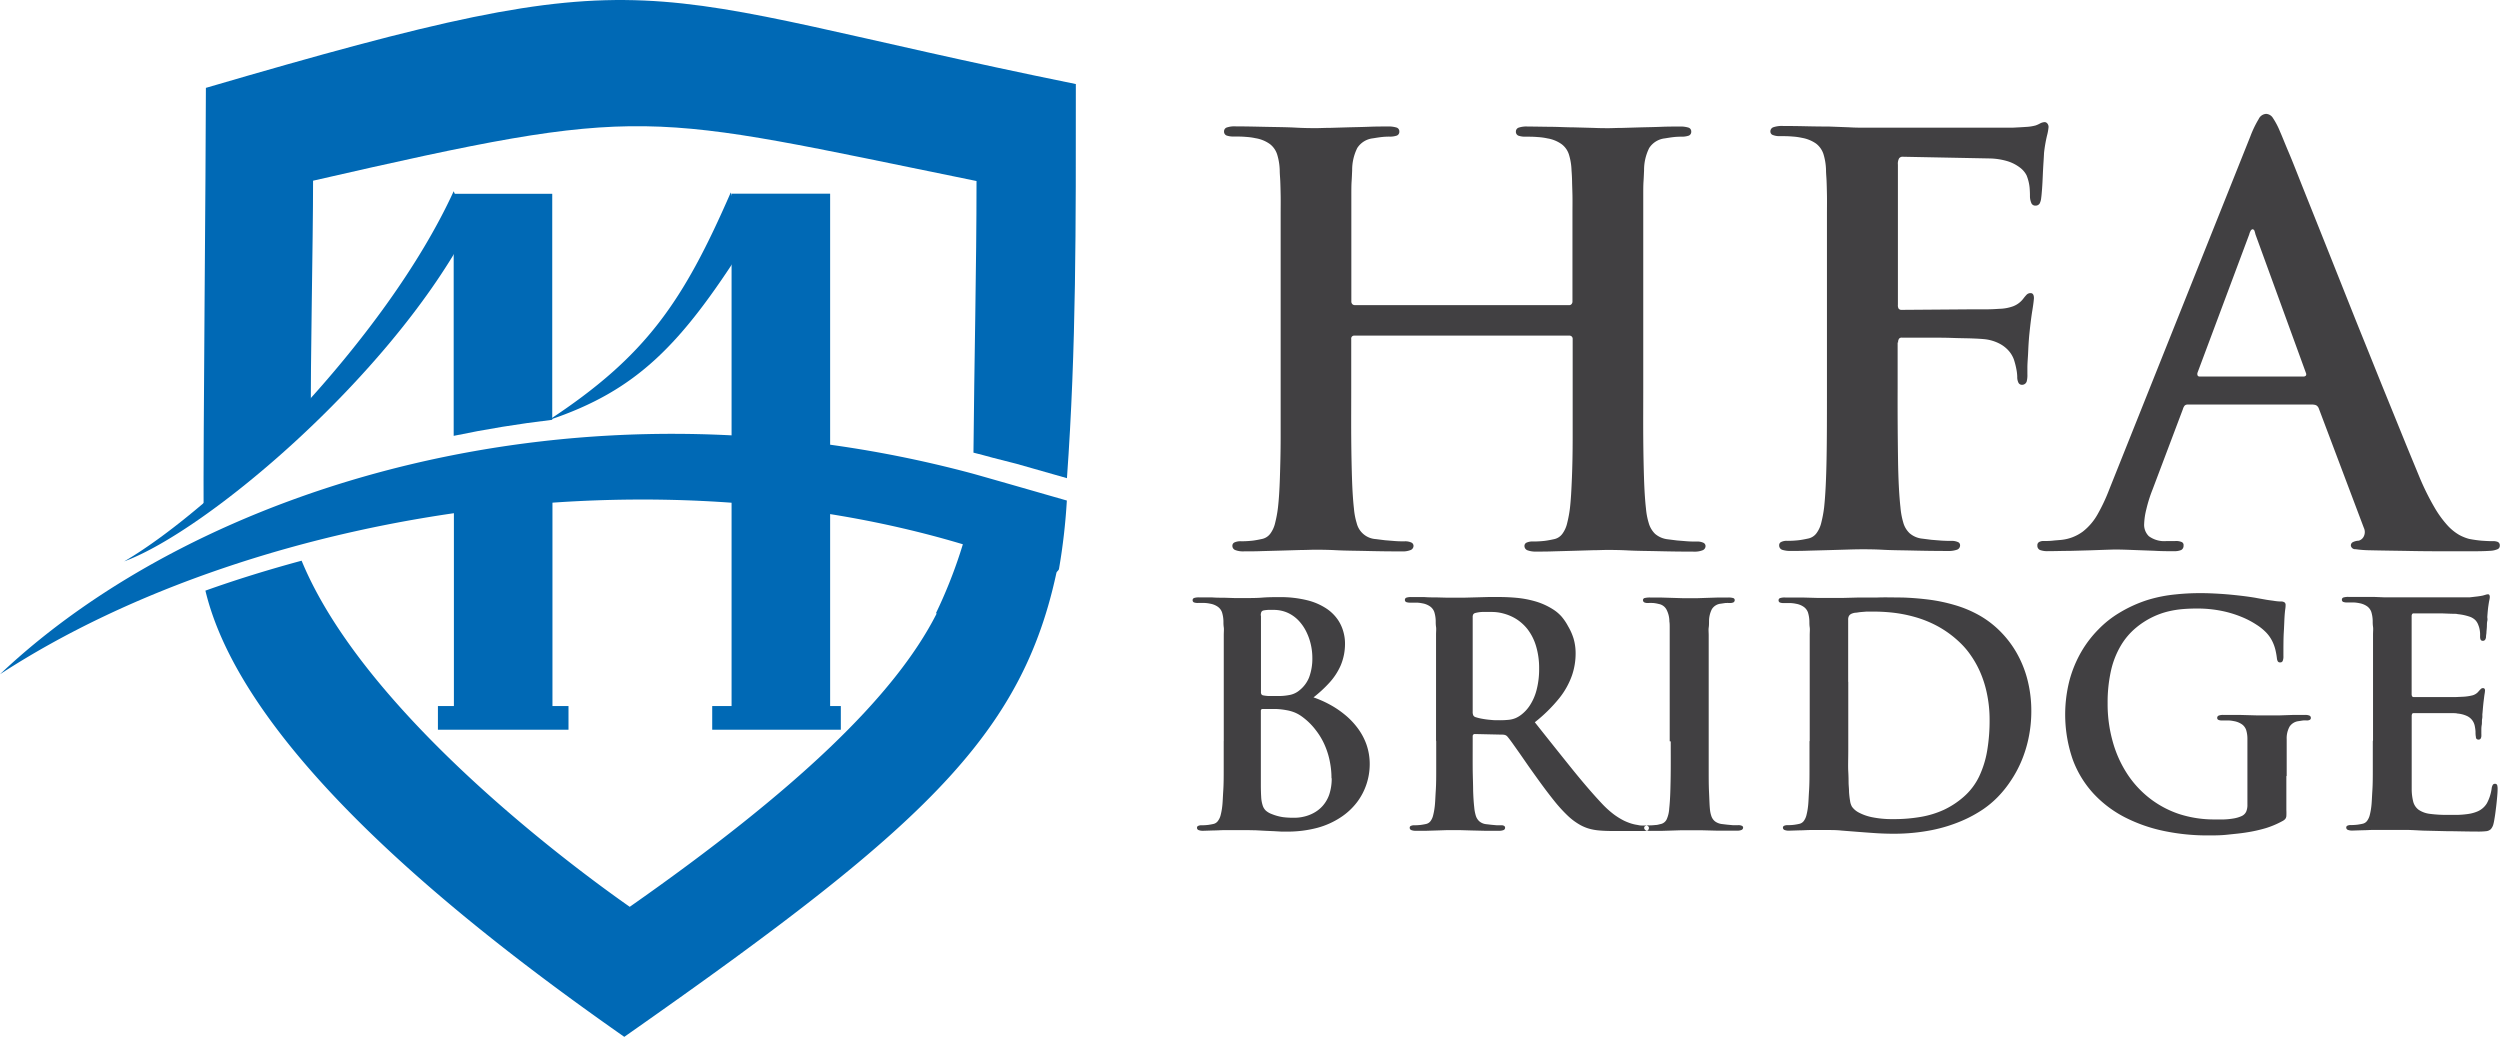 <svg id="Layer_1" data-name="Layer 1" xmlns="http://www.w3.org/2000/svg" width="458.36" height="190.06" viewBox="0 0 458.36 190.06"><defs><style>.cls-1,.cls-2{fill:#0069b5;}.cls-1{fill-rule:evenodd;}.cls-3{fill:#414042;}</style></defs><title>hfabridge-logo</title><path class="cls-1" d="M271,341H252.89v44.38q8.86-1.85,18.07-2.94V341h0Zm-18.07,57.26V438H271V397.42Q261.83,397.44,252.89,398.24Z" transform="translate(-169.71 -305.47)"/><rect class="cls-2" x="134.13" y="35.51" width="18.07" height="97.01"/><path class="cls-1" d="M365.31,397.24a112.34,112.34,0,0,1-1.45,12.6c-0.71,1.28-2.41.87-3.09,0.5C298.2,385.13,217,398.27,169.71,429.09c36.21-34.28,105.77-56.2,178.13-36.84,1,0.27,8.39,2.38,13.49,3.85Z" transform="translate(-169.71 -305.47)"/><path class="cls-1" d="M306.11,350.54a48.35,48.35,0,0,0-2.42-9.78c-8.72,20-15.49,30-33.38,41.74C286.58,377.05,294.57,368.61,306.11,350.54Z" transform="translate(-169.71 -305.47)"/><path class="cls-1" d="M255,348.47a29.5,29.5,0,0,0-2.11-7.94c-12.47,27.22-43.11,57.73-60.41,67.87C207.74,402.74,240.51,374.95,255,348.47Z" transform="translate(-169.71 -305.47)"/><path class="cls-1" d="M348.67,395.28a89,89,0,0,1-7.37,22.64l0.16,0c-7.7,15.24-25.89,32.51-56.29,53.81-12.54-8.78-49-36.37-60.16-63.46-6,1.62-11.94,3.45-17.64,5.49,7.38,30.89,52,64.44,76.8,81.81,57.38-40.2,75-56.72,80.36-91.23Z" transform="translate(-169.71 -305.47)"/><path class="cls-1" d="M348.75,338.66c-61.66-12.54-59.8-14.22-121.64-.06,0,11.33-.51,34.33-0.39,43-9,9.74-11.79,13.41-19.68,17.45-0.09-10.57.42-63.93,0.42-77.47,84.88-24.84,76.13-17.63,159.5-.7,0,25.78.09,48.31-1.63,72.26-4.25-1.22-8.53-2.44-9.27-2.64-1.46-.39-2.93-0.76-4.39-1.12-1.15-.32-2.31-0.63-3.48-0.92C348.33,372,348.75,354.53,348.75,338.66Z" transform="translate(-169.71 -305.47)"/><path class="cls-1" d="M300.29,434.92h23.58v4.34H300.29v-4.34h0Zm-50.3,0h23.95v4.34H250v-4.34Z" transform="translate(-169.71 -305.47)"/><path class="cls-3" d="M418.09,361.41a0.6,0.6,0,0,1-.43-0.17,0.71,0.71,0,0,1-.19-0.55V350.56c0-2.2,0-4.05,0-5.55s0-2.73,0-3.73,0-1.85.05-2.58,0.07-1.39.1-2a9,9,0,0,1,.94-4.1,3.93,3.93,0,0,1,2.87-1.77c0.62-.1,1.17-0.19,1.65-0.24a12.43,12.43,0,0,1,1.34-.07,4,4,0,0,0,1.39-.19,0.75,0.75,0,0,0,.46-0.74,0.73,0.73,0,0,0-.53-0.74,5,5,0,0,0-1.63-.19c-1,0-2.15,0-3.38.05s-2.46.07-3.69,0.1l-3.4.1c-1,0-1.87.05-2.51,0.05-1,0-2.23,0-3.85-.09s-3.37-.1-5.29-0.14-3.81-.09-5.7-0.09a4.42,4.42,0,0,0-1.61.19,0.75,0.75,0,0,0-.55.74,0.76,0.76,0,0,0,.45.74,3.68,3.68,0,0,0,1.31.19c0.76,0,1.49,0,2.25.07a11.28,11.28,0,0,1,1.77.24,6.23,6.23,0,0,1,2.61,1.06,3.89,3.89,0,0,1,1.34,1.89,10.87,10.87,0,0,1,.48,2.92c0,0.64.07,1.32,0.1,2s0.05,1.58.07,2.58,0,2.25,0,3.73,0,3.35,0,5.55v26.1c0,3.18,0,6.15,0,8.95s-0.07,5.27-.14,7.49-0.19,4.05-.36,5.51a21.35,21.35,0,0,1-.5,2.71,5.31,5.31,0,0,1-.89,2,2.53,2.53,0,0,1-1.6,1c-0.46.1-1,.21-1.61,0.29a19,19,0,0,1-2.1.12,2.66,2.66,0,0,0-1.29.22,0.66,0.66,0,0,0-.36.6,0.82,0.82,0,0,0,.53.79,3.87,3.87,0,0,0,1.53.24c1,0,2.2,0,3.43-.05l3.71-.1,3.4-.1c1,0,1.84-.05,2.44-0.05,1,0,2.3,0,4,.09s3.52,0.09,5.6.14,4.26,0.08,6.51.08a3.85,3.85,0,0,0,1.49-.24,0.83,0.83,0,0,0,.57-0.79,0.67,0.67,0,0,0-.4-0.6,2.64,2.64,0,0,0-1.25-.22c-0.53,0-1.1,0-1.73-.05l-1.85-.15-1.67-.21a3.84,3.84,0,0,1-3.52-2.94,12.71,12.71,0,0,1-.5-2.63c-0.17-1.49-.29-3.35-0.36-5.58s-0.12-4.74-.14-7.52,0-5.77,0-8.95v-9.07a0.54,0.54,0,0,1,.19-0.5,0.63,0.63,0,0,1,.43-0.12h39.36a0.63,0.63,0,0,1,.43.15,0.58,0.58,0,0,1,.19.46v9.07c0,3.18,0,6.15,0,8.95s-0.05,5.27-.14,7.49-0.19,4.05-.36,5.51a21.54,21.54,0,0,1-.5,2.71,5.29,5.29,0,0,1-.89,2,2.53,2.53,0,0,1-1.6,1c-0.46.1-1,.21-1.61,0.29a19,19,0,0,1-2.09.12,2.66,2.66,0,0,0-1.29.22,0.66,0.66,0,0,0-.36.6,0.84,0.84,0,0,0,.55.79,4.24,4.24,0,0,0,1.61.24c1,0,2.15,0,3.38-.05l3.67-.1,3.38-.1c1,0,1.84-.05,2.44-0.05,1,0,2.3,0,4,.09s3.52,0.09,5.62.14,4.24,0.08,6.49.08a3.86,3.86,0,0,0,1.49-.24,0.83,0.83,0,0,0,.57-0.79,0.67,0.67,0,0,0-.4-0.6,2.64,2.64,0,0,0-1.25-.22c-0.52,0-1.1,0-1.73-.05l-1.85-.15-1.67-.21a4.3,4.3,0,0,1-2.35-1,4.49,4.49,0,0,1-1.17-2,12.78,12.78,0,0,1-.5-2.63c-0.17-1.49-.29-3.35-0.36-5.58s-0.12-4.74-.14-7.52,0-5.77,0-8.95v-26.1c0-2.2,0-4.05,0-5.55s0-2.73,0-3.73,0-1.85.05-2.58,0.07-1.39.1-2a9,9,0,0,1,.94-4.1,3.92,3.92,0,0,1,2.87-1.77c0.62-.1,1.17-0.19,1.65-0.24a12.41,12.41,0,0,1,1.34-.07,4,4,0,0,0,1.39-.19,0.75,0.75,0,0,0,.46-0.74,0.73,0.73,0,0,0-.53-0.74,5,5,0,0,0-1.63-.19c-1,0-2.15,0-3.37.05s-2.47.07-3.71,0.1l-3.4.1c-1,0-1.87.05-2.51,0.05s-1.61,0-2.71-.05l-3.66-.1c-1.34,0-2.75-.09-4.19-0.1s-2.87-.05-4.28-0.05a4.41,4.41,0,0,0-1.61.19,0.75,0.75,0,0,0-.55.74,0.76,0.76,0,0,0,.45.74,3.68,3.68,0,0,0,1.3.19c0.76,0,1.49,0,2.25.07a11.27,11.27,0,0,1,1.77.24,6.23,6.23,0,0,1,2.61,1.06,3.79,3.79,0,0,1,1.34,1.89,10.87,10.87,0,0,1,.48,2.92c0.05,0.64.09,1.32,0.1,2s0.05,1.58.07,2.58,0,2.25,0,3.73,0,3.35,0,5.55v10.13a0.71,0.71,0,0,1-.19.55,0.57,0.57,0,0,1-.43.17H418.09Zm99.63,6.9a1.14,1.14,0,0,1,.17-0.74,0.6,0.6,0,0,1,.55-0.19h2c1,0,2.09,0,3.37,0s2.59,0,3.9.05,2.51,0.05,3.57.09,1.87,0.09,2.4.15a7.72,7.72,0,0,1,2.66.82,5.87,5.87,0,0,1,1.72,1.37,5.1,5.1,0,0,1,.88,1.51,13.52,13.52,0,0,1,.46,1.79,8.06,8.06,0,0,1,.16,1.41,2.29,2.29,0,0,0,.19,1,0.69,0.69,0,0,0,.64.45,0.88,0.88,0,0,0,.91-0.64,4.66,4.66,0,0,0,.12-1.32c0-.21,0-0.6,0-1.19s0.05-1.29.1-2.08,0.07-1.56.12-2.32,0.1-1.41.16-1.94c0.17-1.63.34-3,.53-4.16s0.27-1.89.29-2.23q0-.93-0.62-0.93a1,1,0,0,0-.7.27,8.45,8.45,0,0,0-.64.76,4.23,4.23,0,0,1-1.87,1.39,8,8,0,0,1-2.56.46c-0.72.05-1.44,0.09-2.2,0.09s-1.56,0-2.44,0l-13.19.1a0.66,0.66,0,0,1-.6-0.24,1.26,1.26,0,0,1-.12-0.69V335.65a2,2,0,0,1,.22-1.15,0.78,0.78,0,0,1,.7-0.29l15.87,0.31a12.24,12.24,0,0,1,3.35.52,7.33,7.33,0,0,1,2.23,1.15,4.16,4.16,0,0,1,1.22,1.43,8.13,8.13,0,0,1,.55,2.18,17.1,17.1,0,0,1,.07,1.73,3.28,3.28,0,0,0,.29,1.25,0.78,0.78,0,0,0,.74.39,0.85,0.85,0,0,0,.76-0.41,2.81,2.81,0,0,0,.27-1c0.05-.34.1-0.89,0.16-1.68s0.1-1.65.14-2.58,0.09-1.77.14-2.52,0.07-1.29.09-1.56a26.33,26.33,0,0,1,.53-3.06,9.69,9.69,0,0,0,.29-1.58,1,1,0,0,0-.21-0.65,0.65,0.65,0,0,0-.51-0.27,2,2,0,0,0-.79.22,5.62,5.62,0,0,1-.86.39,8.32,8.32,0,0,1-1.77.27c-0.67.05-1.49,0.09-2.46,0.14-0.41,0-1.27,0-2.56,0s-2.85,0-4.67,0-3.76,0-5.79,0l-5.92,0h-8.26c-0.74,0-1.66,0-2.78-.07l-3.71-.14q-2,0-4.17-.05t-4.17-.05a4.91,4.91,0,0,0-1.77.21,0.81,0.81,0,0,0-.6.82,0.67,0.67,0,0,0,.5.64,3.2,3.2,0,0,0,1.25.19c0.76,0,1.49,0,2.25.07a11.27,11.27,0,0,1,1.77.24,6.47,6.47,0,0,1,2.61,1.06,4,4,0,0,1,1.34,1.89,11,11,0,0,1,.48,2.92c0,0.64.07,1.32,0.1,2s0.05,1.58.07,2.58,0,2.25,0,3.74,0,3.33,0,5.53v26.1c0,5,0,9.32-.07,13.05s-0.21,6.71-.45,8.9a21.21,21.21,0,0,1-.5,2.71,5.31,5.31,0,0,1-.89,2,2.53,2.53,0,0,1-1.6,1c-0.46.1-1,.21-1.61,0.29a19,19,0,0,1-2.1.12,2.32,2.32,0,0,0-1.2.22,0.64,0.64,0,0,0-.34.6,0.83,0.83,0,0,0,.55.82,4.75,4.75,0,0,0,1.61.21c1,0,2.11,0,3.31-.05l3.69-.1,3.45-.1q1.6-.05,2.63-0.05c0.91,0,2.18,0,3.81.09s3.45,0.09,5.5.14,4.17,0.08,6.35.08a4.73,4.73,0,0,0,1.72-.24,0.84,0.84,0,0,0,.55-0.79,0.62,0.62,0,0,0-.38-0.6,2.92,2.92,0,0,0-1.37-.22q-0.75,0-1.65-.05l-1.86-.15-1.65-.21a4.2,4.2,0,0,1-2.35-1,4.25,4.25,0,0,1-1.17-2,13.59,13.59,0,0,1-.5-2.71c-0.24-2.18-.4-5.15-0.45-8.9s-0.09-8.09-.07-13.05v-8.35h0Zm76.14,11.33h-23a0.85,0.85,0,0,0-.58.17,1.64,1.64,0,0,0-.34.65l-5.56,14.73a25.6,25.6,0,0,0-1.15,3.64,12.73,12.73,0,0,0-.4,2.65,2.92,2.92,0,0,0,.86,2.3,4.78,4.78,0,0,0,3.26.89h1.55a2.62,2.62,0,0,1,1.24.19,0.61,0.61,0,0,1,.31.64,0.85,0.85,0,0,1-.45.82,3.28,3.28,0,0,1-1.31.21c-1.12,0-2.3,0-3.59-.08l-3.81-.14c-1.27-.05-2.44-0.09-3.52-0.09l-1.63.05-2.87.1-3.66.1c-1.32,0-2.64.05-4,.05a3.9,3.9,0,0,1-1.48-.21,0.83,0.83,0,0,1-.48-0.82,0.67,0.67,0,0,1,.31-0.64,1.7,1.7,0,0,1,.93-0.19c0.48,0,1,0,1.63-.07s1.13-.09,1.56-0.14a8,8,0,0,0,3.92-1.53,10.6,10.6,0,0,0,2.71-3.19,33.25,33.25,0,0,0,2.13-4.55l25.86-64.71a19.22,19.22,0,0,1,1.53-3.18,1.61,1.61,0,0,1,1.36-.94,1.55,1.55,0,0,1,1.25.76,13.7,13.7,0,0,1,1.32,2.54c0.33,0.72.82,2,1.55,3.71s1.56,3.86,2.56,6.37l3.33,8.33c1.2,3,2.47,6.2,3.79,9.51s2.64,6.65,4,10,2.64,6.58,3.92,9.72,2.44,6,3.54,8.71,2.06,5,2.88,7a46.47,46.47,0,0,0,2.76,5.56,19.07,19.07,0,0,0,2.42,3.31,9.22,9.22,0,0,0,2.09,1.68,8.45,8.45,0,0,0,1.79.72,22.4,22.4,0,0,0,2.28.33c0.74,0.05,1.43.09,2,.09a2.28,2.28,0,0,1,1,.14,0.68,0.68,0,0,1,.36.69,0.67,0.67,0,0,1-.38.63,3.78,3.78,0,0,1-1.44.31c-0.69.05-1.67,0.08-2.92,0.08l-4.86,0c-2,0-4.24,0-6.73-.05s-5.12-.07-7.88-0.14a19.43,19.43,0,0,1-2.23-.19,0.79,0.79,0,0,1-.86-0.63,0.67,0.67,0,0,1,.34-0.65,2.71,2.71,0,0,1,1.1-.28,1.49,1.49,0,0,0,.93-0.79,1.81,1.81,0,0,0,0-1.58l-8.24-21.84a1.17,1.17,0,0,0-.39-0.55,1.07,1.07,0,0,0-.64-0.17h0ZM573,374.5h19a0.56,0.56,0,0,0,.5-0.19,0.53,0.53,0,0,0,0-.43l-9.27-25.45a5.27,5.27,0,0,0-.17-0.62,0.44,0.44,0,0,0-.34-0.31,0.51,0.51,0,0,0-.38.31,2.39,2.39,0,0,0-.24.62l-9.48,25.35a0.73,0.73,0,0,0,0,.51A0.37,0.37,0,0,0,573,374.5Z" transform="translate(-169.71 -305.47)"/><path class="cls-3" d="M394.07,441.35c0,1.75,0,3.38,0,4.92s0,2.9-.08,4.12-0.1,2.23-.2,3a11.28,11.28,0,0,1-.27,1.48A3,3,0,0,1,393,456a1.39,1.39,0,0,1-.88.55c-0.26.06-.55,0.11-0.89,0.16a10.33,10.33,0,0,1-1.15.07,1.46,1.46,0,0,0-.71.12,0.36,0.36,0,0,0-.2.33,0.45,0.45,0,0,0,.29.43,2.14,2.14,0,0,0,.84.13l1.89-.06c0.69,0,1.36-.06,2-0.06s1.32,0,1.89,0h1.34l1.11,0L400,457.7l1.67,0.09,1.61,0.07,1.4,0.08,1,0a21.23,21.23,0,0,0,5.58-.7,14.64,14.64,0,0,0,4.25-1.91,12,12,0,0,0,3-2.78,11.39,11.39,0,0,0,1.75-3.35,11.66,11.66,0,0,0,.58-3.62,10.9,10.9,0,0,0-.62-3.67,11.4,11.4,0,0,0-1.67-3.05,13.8,13.8,0,0,0-2.38-2.44,17.22,17.22,0,0,0-2.78-1.84,19.51,19.51,0,0,0-2.86-1.25,23.28,23.28,0,0,0,2.88-2.65,11.61,11.61,0,0,0,2.1-3.19,10.22,10.22,0,0,0,.8-4.08,7.87,7.87,0,0,0-.27-2,7.49,7.49,0,0,0-1-2.25,7.71,7.71,0,0,0-2.1-2.09,11.27,11.27,0,0,0-3.49-1.53,20.43,20.43,0,0,0-5.2-.59c-1,0-2,0-3.14.09s-2.4.08-3.78,0.08l-1.26,0-1.9-.06c-0.71,0-1.46,0-2.24-.06l-2.32,0a2.74,2.74,0,0,0-.94.1,0.41,0.41,0,0,0-.3.41,0.42,0.42,0,0,0,.25.41,2,2,0,0,0,.72.1c0.42,0,.82,0,1.24,0a6.22,6.22,0,0,1,1,.13,3.43,3.43,0,0,1,1.44.59,2.14,2.14,0,0,1,.74,1,6,6,0,0,1,.26,1.61c0,0.35,0,.73.06,1.12s0,0.87,0,1.42,0,1.24,0,2,0,1.84,0,3.05v14.36h0Zm6.8-23a1.5,1.5,0,0,1,.1-0.67,0.57,0.57,0,0,1,.41-0.29,6.13,6.13,0,0,1,.85-0.1h1a6.23,6.23,0,0,1,2.61.55,6.48,6.48,0,0,1,2,1.45,8.33,8.33,0,0,1,1.4,2.06,10.61,10.61,0,0,1,.82,2.36,11,11,0,0,1,.26,2.37,9.84,9.84,0,0,1-.6,3.6A5.73,5.73,0,0,1,408,432a3.93,3.93,0,0,1-1.7.86,10.36,10.36,0,0,1-2.38.22c-0.65,0-1.19,0-1.63,0a7.13,7.13,0,0,1-1-.12,0.48,0.48,0,0,1-.28-0.16,0.72,0.72,0,0,1-.11-0.46v-14h0Zm13,29.82a9.2,9.2,0,0,1-.46,3,6.19,6.19,0,0,1-1.22,2.08,6,6,0,0,1-1.66,1.29,7,7,0,0,1-1.82.67,7.32,7.32,0,0,1-1.69.19,15.71,15.71,0,0,1-2-.1,8.92,8.92,0,0,1-2.15-.58,3.41,3.41,0,0,1-1.08-.63,2.27,2.27,0,0,1-.59-1,5.92,5.92,0,0,1-.26-1.52q-0.06-.94-0.06-2.32V435.85a0.43,0.43,0,0,1,.08-0.3,0.32,0.32,0,0,1,.26-0.09h1.15c0.36,0,.79,0,1.29,0a13.2,13.2,0,0,1,1.94.22,7.37,7.37,0,0,1,1.51.43,6.36,6.36,0,0,1,1.26.71A12,12,0,0,1,411,439.4a12.68,12.68,0,0,1,1.69,2.92,14.2,14.2,0,0,1,.88,3,15.13,15.13,0,0,1,.26,2.83h0Zm19.16-6.8c0,1.75,0,3.38,0,4.92s0,2.9-.08,4.12-0.1,2.23-.2,3a11.86,11.86,0,0,1-.27,1.49A2.91,2.91,0,0,1,432,456a1.39,1.39,0,0,1-.88.55c-0.25.06-.55,0.11-0.89,0.16a10.36,10.36,0,0,1-1.15.07,1.46,1.46,0,0,0-.71.12,0.36,0.36,0,0,0-.2.33,0.45,0.45,0,0,0,.29.43,2.14,2.14,0,0,0,.84.13l1.89,0,2-.06,1.79-.06,1.22,0,1.2,0,2.05,0.06,2.51,0.06,2.57,0a2.14,2.14,0,0,0,.84-0.13,0.45,0.45,0,0,0,.29-0.43,0.38,0.38,0,0,0-.17-0.33,0.85,0.85,0,0,0-.51-0.12l-0.83,0-1-.09-0.95-.11a2.3,2.3,0,0,1-1.29-.55,2.33,2.33,0,0,1-.64-1.08,7.45,7.45,0,0,1-.27-1.49q-0.14-1.21-.2-3c0-1.22-.07-2.6-0.08-4.14s0-3.19,0-5V440.5a0.44,0.44,0,0,1,.12-0.36,0.49,0.49,0,0,1,.33-0.09l4.93,0.11a1.8,1.8,0,0,1,.56.07,1,1,0,0,1,.46.33c0.19,0.22.48,0.6,0.87,1.14l1.36,1.92L450,446c0.58,0.82,1.16,1.63,1.73,2.42q1.57,2.18,2.88,3.81a26.85,26.85,0,0,0,2.5,2.76,11.49,11.49,0,0,0,2.39,1.77,7.91,7.91,0,0,0,1.52.63,9.67,9.67,0,0,0,1.89.34c0.73,0.07,1.61.1,2.66,0.1h5.39a2.19,2.19,0,0,0,.79-0.11,0.46,0.46,0,0,0,.28-0.45,0.38,0.38,0,0,0-.17-0.33,0.85,0.85,0,0,0-.51-0.12,6.58,6.58,0,0,1-.73,0c-0.26,0-.55-0.08-0.86-0.13s-0.52-.1-0.91-0.21a10.2,10.2,0,0,1-1.4-.55,13.08,13.08,0,0,1-1.83-1.13,17.64,17.64,0,0,1-2.21-2q-2.49-2.65-5.51-6.4t-6.79-8.51a28.11,28.11,0,0,0,4.49-4.42,14.26,14.26,0,0,0,2.32-4.16,12.38,12.38,0,0,0,.67-4.12,9.63,9.63,0,0,0-.38-2.66,10.51,10.51,0,0,0-1-2.24A9.67,9.67,0,0,0,456,418.5a7.41,7.41,0,0,0-1.28-1.13,12.56,12.56,0,0,0-3.27-1.57,18.64,18.64,0,0,0-3.55-.71,35.57,35.57,0,0,0-3.61-.16l-1.72,0-2.21.06-2.25.06-1.81,0-1.29,0L433.1,415c-0.72,0-1.46,0-2.25-.06l-2.31,0a2.74,2.74,0,0,0-.95.1,0.41,0.41,0,0,0-.3.41,0.42,0.42,0,0,0,.25.41,2,2,0,0,0,.72.1c0.42,0,.82,0,1.24,0a6.23,6.23,0,0,1,1,.13,3.43,3.43,0,0,1,1.44.59,2.14,2.14,0,0,1,.74,1,6,6,0,0,1,.26,1.61c0,0.35,0,.73.06,1.12s0,0.87,0,1.42,0,1.24,0,2,0,1.84,0,3.05v14.36h0Zm6.69-22.73a1.06,1.06,0,0,1,.1-0.53,0.66,0.66,0,0,1,.41-0.26,6,6,0,0,1,1.18-.18c0.51,0,1.12,0,1.82,0a8,8,0,0,1,2.18.3,8.61,8.61,0,0,1,2.31,1,8.24,8.24,0,0,1,2.09,1.91,9.51,9.51,0,0,1,1.51,3,13.92,13.92,0,0,1,.58,4.17,15,15,0,0,1-.49,4,9.45,9.45,0,0,1-1.23,2.78,6.87,6.87,0,0,1-1.62,1.73,4.94,4.94,0,0,1-1,.58,4.44,4.44,0,0,1-1.21.3,15.63,15.63,0,0,1-1.82.08c-0.47,0-1,0-1.48-.06a14.76,14.76,0,0,1-1.49-.19,9.41,9.41,0,0,1-1.33-.32,0.71,0.71,0,0,1-.41-0.34,1.61,1.61,0,0,1-.1-0.68V418.61h0Zm36.12,22.73V427c0-1.21,0-2.23,0-3.05s0-1.5,0-2,0-1,0-1.42,0-.77-0.06-1.12a4.69,4.69,0,0,0-.54-2.2,2,2,0,0,0-1.39-1,6.52,6.52,0,0,0-1-.18,9.86,9.86,0,0,0-1,0,1.55,1.55,0,0,1-.66-0.11,0.47,0.47,0,0,1-.25-0.45,0.39,0.39,0,0,1,.34-0.36,3.93,3.93,0,0,1,1-.09l1.83,0,2,0.06,2,0.06,1.54,0,1.38,0,1.8-.06,1.95-.06,1.79,0a3,3,0,0,1,.87.09,0.39,0.39,0,0,1,.32.36,0.47,0.47,0,0,1-.25.45,1.55,1.55,0,0,1-.66.11,7.7,7.7,0,0,0-.81,0l-0.89.13a2.16,2.16,0,0,0-1.58,1,4.92,4.92,0,0,0-.52,2.26c0,0.35,0,.73-0.06,1.12s0,0.87,0,1.42,0,1.23,0,2,0,1.84,0,3.05v14.36c0,1.84,0,3.54,0,5.12s0,3,.06,4.21,0.08,2.26.16,3.08a5.39,5.39,0,0,0,.28,1.35,2.08,2.08,0,0,0,.68.95,2.66,2.66,0,0,0,1.3.48l0.92,0.11,1,0.09,1,0a1.45,1.45,0,0,1,.69.12,0.36,0.36,0,0,1,.22.33,0.48,0.48,0,0,1-.3.43,2,2,0,0,1-.77.13c-1.26,0-2.47,0-3.62,0l-3.08-.08c-0.91,0-1.62,0-2.14,0l-1.34,0-1.87.06-2,.06-1.89,0a2.14,2.14,0,0,1-.84-0.13,0.45,0.45,0,0,1-.29-0.43,0.36,0.36,0,0,1,.2-0.33,1.46,1.46,0,0,1,.71-0.12,10.33,10.33,0,0,0,1.15-.07c0.34,0,.63-0.1.89-0.16a1.58,1.58,0,0,0,1.18-.89,5.59,5.59,0,0,0,.46-1.95c0.09-.8.16-1.81,0.2-3s0.07-2.63.08-4.2,0-3.28,0-5.12h0Zm25.63,0c0,1.75,0,3.38,0,4.92s0,2.9-.08,4.12-0.1,2.23-.2,3a11.35,11.35,0,0,1-.27,1.48,3,3,0,0,1-.49,1.09,1.39,1.39,0,0,1-.88.55c-0.25.06-.55,0.11-0.89,0.16a10.35,10.35,0,0,1-1.15.07,1.46,1.46,0,0,0-.71.12,0.36,0.36,0,0,0-.2.33,0.45,0.45,0,0,0,.29.43,2.14,2.14,0,0,0,.84.13l1.89-.06c0.69,0,1.36-.06,2-0.06s1.32,0,1.89,0h1.34c0.72,0,1.55,0,2.5.1l3.05,0.24c1.09,0.08,2.19.17,3.31,0.24s2.18,0.1,3.21.1a35.73,35.73,0,0,0,7-.67,27.85,27.85,0,0,0,5.42-1.67,23.41,23.41,0,0,0,4-2.17,17.68,17.68,0,0,0,2.59-2.17,19.83,19.83,0,0,0,2.31-2.83,21.43,21.43,0,0,0,2-3.61,22.62,22.62,0,0,0,1.38-4.35,24.19,24.19,0,0,0,.52-5,23,23,0,0,0-.79-6.08,19.91,19.91,0,0,0-2-4.78,18.73,18.73,0,0,0-2.68-3.54,17.71,17.71,0,0,0-4.05-3.16,21.17,21.17,0,0,0-4.57-1.91,30.25,30.25,0,0,0-4.82-1q-2.44-.3-4.79-0.37c-1.58,0-3.07-.06-4.5,0-1.14,0-2.28,0-3.38,0l-3.06.08c-0.93,0-1.69,0-2.29,0s-1.27,0-2.15,0l-2.91-.08c-1,0-2.08,0-3.1,0a2.74,2.74,0,0,0-.95.1,0.41,0.41,0,0,0-.3.41,0.42,0.42,0,0,0,.25.41,2,2,0,0,0,.72.1c0.42,0,.82,0,1.24,0a6.23,6.23,0,0,1,1,.13,3.44,3.44,0,0,1,1.44.59,2.15,2.15,0,0,1,.74,1,6,6,0,0,1,.26,1.61c0,0.35,0,.73.06,1.12s0,0.87,0,1.42,0,1.24,0,2,0,1.84,0,3.05v14.36h0Zm7.09-10.88v-3.39c0-1.13,0-2.21,0-3.23s0-1.95,0-2.76,0-1.46,0-2a1.38,1.38,0,0,1,.15-0.72,1.07,1.07,0,0,1,.53-0.42,2.54,2.54,0,0,1,.6-0.16c0.28,0,.61-0.08,1-0.12l1.11-.09,1,0a33.68,33.68,0,0,1,3.65.18,25.3,25.3,0,0,1,4.11.79,20.48,20.48,0,0,1,4.25,1.71,19.11,19.11,0,0,1,4.09,3,14.54,14.54,0,0,1,1.88,2.18,18,18,0,0,1,1.76,3.07,19.69,19.69,0,0,1,1.29,4,23.17,23.17,0,0,1,.51,4.92,32.91,32.91,0,0,1-.43,5.57,18,18,0,0,1-1.48,4.8,11.6,11.6,0,0,1-2.85,3.75,15.49,15.49,0,0,1-3.61,2.37,17.08,17.08,0,0,1-4.23,1.3,29,29,0,0,1-5.2.41,18.13,18.13,0,0,1-3.75-.35,8.91,8.91,0,0,1-2.42-.85,3.57,3.57,0,0,1-1.26-1.07,2.94,2.94,0,0,1-.35-1.08,15.56,15.56,0,0,1-.19-1.63c0-.59-0.07-1.12-0.08-1.61s0-1.08-.06-2.12,0-2.34,0-3.93,0-3.39,0-5.4v-7.14h0Zm80.4,17.29c0-1.42,0-2.69,0-3.83s0-2.13,0-3a4.39,4.39,0,0,1,.53-2.26,2.29,2.29,0,0,1,1.63-1l0.85-.13a5.69,5.69,0,0,1,.68,0,1.08,1.08,0,0,0,.52-0.1,0.37,0.37,0,0,0,.22-0.35,0.44,0.44,0,0,0-.29-0.45,2,2,0,0,0-.84-0.11c-0.63,0-1.36,0-2.15,0l-2.39.08c-0.79,0-1.48,0-2.09,0s-1.32,0-2.23,0l-2.93-.08c-1,0-2.06,0-3.06,0a2.21,2.21,0,0,0-.89.11,0.44,0.44,0,0,0-.3.45,0.37,0.37,0,0,0,.24.35,1.4,1.4,0,0,0,.61.1c0.42,0,.82,0,1.24,0a6.12,6.12,0,0,1,1,.13,3.64,3.64,0,0,1,1.46.59,2.14,2.14,0,0,1,.75,1,5.39,5.39,0,0,1,.24,1.61c0,0.84,0,1.81,0,2.92s0,2.35,0,3.77V453a3.09,3.09,0,0,1-.22,1.27,1.68,1.68,0,0,1-.86.83,5.81,5.81,0,0,1-1.52.44,12.86,12.86,0,0,1-1.69.17c-0.58,0-1.11,0-1.61,0a20.81,20.81,0,0,1-6.64-1,18.18,18.18,0,0,1-5.47-2.95,18.42,18.42,0,0,1-4.12-4.55,21.11,21.11,0,0,1-2.59-5.87,25.37,25.37,0,0,1-.91-6.9,26.68,26.68,0,0,1,.64-6.11,15.78,15.78,0,0,1,1.81-4.54,12.63,12.63,0,0,1,2.76-3.23,14.81,14.81,0,0,1,3-1.94,14.35,14.35,0,0,1,2.95-1.06,18,18,0,0,1,2.78-.43c0.9-.07,1.73-0.09,2.51-0.09a22.45,22.45,0,0,1,4.44.43,19.94,19.94,0,0,1,3.65,1.1,15.86,15.86,0,0,1,2.76,1.44,9.65,9.65,0,0,1,1.8,1.46,6.47,6.47,0,0,1,1.12,1.63,7.42,7.42,0,0,1,.57,1.63,13.54,13.54,0,0,1,.25,1.45,1.31,1.31,0,0,0,.16.54,0.44,0.44,0,0,0,.41.2,0.48,0.48,0,0,0,.48-0.25,2.18,2.18,0,0,0,.14-0.94c0-1.76,0-3.21.07-4.36s0.09-2.05.13-2.72,0.09-1.17.14-1.5,0.06-.58.06-0.72a0.63,0.63,0,0,0-.14-0.47,1,1,0,0,0-.65-0.21q-0.67,0-1.47-.14c-0.54-.07-1.08-0.14-1.61-0.24l-1.4-.25c-0.29-.06-0.79-0.14-1.49-0.24s-1.53-.2-2.48-0.3-1.95-.19-3-0.25-2.07-.11-3.06-0.11a42.56,42.56,0,0,0-4.86.23,26.16,26.16,0,0,0-5.08,1,24.07,24.07,0,0,0-5.31,2.42,18.67,18.67,0,0,0-3.71,2.94,20.4,20.4,0,0,0-3.16,4.1,21.63,21.63,0,0,0-2.18,5.22,25.24,25.24,0,0,0,.58,14.61,18.8,18.8,0,0,0,3.83,6.26,20.85,20.85,0,0,0,5.75,4.33,28.46,28.46,0,0,0,7.16,2.5,38.75,38.75,0,0,0,8.06.81c1.12,0,2.28,0,3.49-.13s2.41-.23,3.62-0.43a26.69,26.69,0,0,0,3.49-.78A16.39,16.39,0,0,0,588.2,456a1.69,1.69,0,0,0,.49-0.37,1,1,0,0,0,.21-0.55,11.24,11.24,0,0,0,0-1.12v-6.24Z" transform="translate(-169.71 -305.47)"/><path class="cls-3" d="M604.75,441.35c0,1.75,0,3.38,0,4.92s0,2.9-.08,4.12-0.1,2.23-.2,3a11.37,11.37,0,0,1-.27,1.48,3,3,0,0,1-.49,1.09,1.39,1.39,0,0,1-.88.55c-0.25.06-.55,0.11-0.89,0.16a10.32,10.32,0,0,1-1.15.07,1.46,1.46,0,0,0-.71.12,0.36,0.36,0,0,0-.2.33,0.45,0.45,0,0,0,.29.43,2.14,2.14,0,0,0,.84.13l1.89-.06c0.69,0,1.36-.06,2-0.06s1.32,0,1.89,0h1.34c0.84,0,1.73,0,2.67,0s2,0.08,3.22.13l4.22,0.1c1.61,0,3.47.07,5.58,0.07a13.28,13.28,0,0,0,1.66-.06,1.48,1.48,0,0,0,.91-0.38,2.27,2.27,0,0,0,.49-1c0.08-.29.15-0.73,0.24-1.28s0.16-1.16.24-1.8,0.14-1.27.19-1.84,0.08-1,.08-1.37a2.66,2.66,0,0,0-.06-0.72,0.38,0.38,0,0,0-.4-0.3,0.45,0.45,0,0,0-.42.19,1.74,1.74,0,0,0-.21.66,8,8,0,0,1-.87,2.71,3.69,3.69,0,0,1-1.68,1.48,6.73,6.73,0,0,1-1.71.48,16.13,16.13,0,0,1-1.91.17c-0.63,0-1.21,0-1.71,0a23.47,23.47,0,0,1-3.49-.19,4.67,4.67,0,0,1-2-.73,2.69,2.69,0,0,1-1-1.46,9.49,9.49,0,0,1-.29-2.39c0-.34,0-0.79,0-1.36s0-1.2,0-1.89,0-1.38,0-2.09,0-1.35,0-2,0-1.1,0-1.49v-4.48a1,1,0,0,1,.07-0.42,0.28,0.28,0,0,1,.27-0.15h1.26l1.85,0,2,0,1.8,0c0.52,0,.89,0,1.12.07a5.24,5.24,0,0,1,1.69.42,2.61,2.61,0,0,1,1,.76,2.58,2.58,0,0,1,.48,1,7.54,7.54,0,0,1,.16,1.09c0,0.35,0,.67.07,1a0.63,0.63,0,0,0,.1.36,0.5,0.5,0,0,0,.41.15,0.42,0.42,0,0,0,.36-0.18,1,1,0,0,0,.13-0.42,4.34,4.34,0,0,0,0-.48c0-.1,0-0.31,0-0.6s0-.63.07-1,0-.77.08-1.16,0-.72.06-1c0.08-1,.15-1.72.22-2.29s0.12-1,.17-1.27a4.15,4.15,0,0,0,.07-0.59,0.48,0.48,0,0,0-.11-0.36,0.41,0.41,0,0,0-.28-0.09,0.59,0.59,0,0,0-.41.2c-0.14.13-.3,0.31-0.5,0.54a2.17,2.17,0,0,1-1,.59,8.66,8.66,0,0,1-1.68.25l-1.32.06c-0.6,0-1.3,0-2.07,0l-2.33,0h-3.35a0.34,0.34,0,0,1-.33-0.16,1.05,1.05,0,0,1-.07-0.46V418.5a0.76,0.76,0,0,1,.09-0.44,0.32,0.32,0,0,1,.3-0.13h1.18l1.86,0,2.09,0,1.82,0.07c0.53,0,.89,0,1.1.07a9.68,9.68,0,0,1,2.15.45,2.75,2.75,0,0,1,1.12.68,2.59,2.59,0,0,1,.53.91,3.64,3.64,0,0,1,.22.75,5.53,5.53,0,0,1,.09.74c0,0.24,0,.42,0,0.56a1.35,1.35,0,0,0,.1.59,0.43,0.43,0,0,0,.41.21,0.48,0.48,0,0,0,.42-0.21,1.12,1.12,0,0,0,.15-0.41q0-.27.08-0.79c0-.35.06-0.72,0.08-1.12s0-.77.08-1.1,0-.58,0-0.73c0.06-.86.12-1.53,0.19-2s0.13-.86.19-1.11a3.24,3.24,0,0,0,.08-0.55,0.82,0.82,0,0,0-.07-0.36,0.28,0.28,0,0,0-.27-0.15,1.7,1.7,0,0,0-.45.09l-0.45.13c-0.24.06-.56,0.11-1,0.17l-1.46.17-1.29,0-2.46,0H608.44c-0.41,0-.92,0-1.53,0l-2-.08-2.25,0-2.34,0a3,3,0,0,0-.94.1,0.41,0.41,0,0,0-.3.41,0.42,0.42,0,0,0,.25.41,2,2,0,0,0,.72.1c0.42,0,.82,0,1.24,0a6.21,6.21,0,0,1,1,.13,3.56,3.56,0,0,1,1.44.59,2.19,2.19,0,0,1,.74,1,6.06,6.06,0,0,1,.26,1.61c0,0.35,0,.73.06,1.12s0,0.87,0,1.42,0,1.24,0,2.06,0,1.83,0,3v14.36Z" transform="translate(-169.71 -305.47)"/></svg>